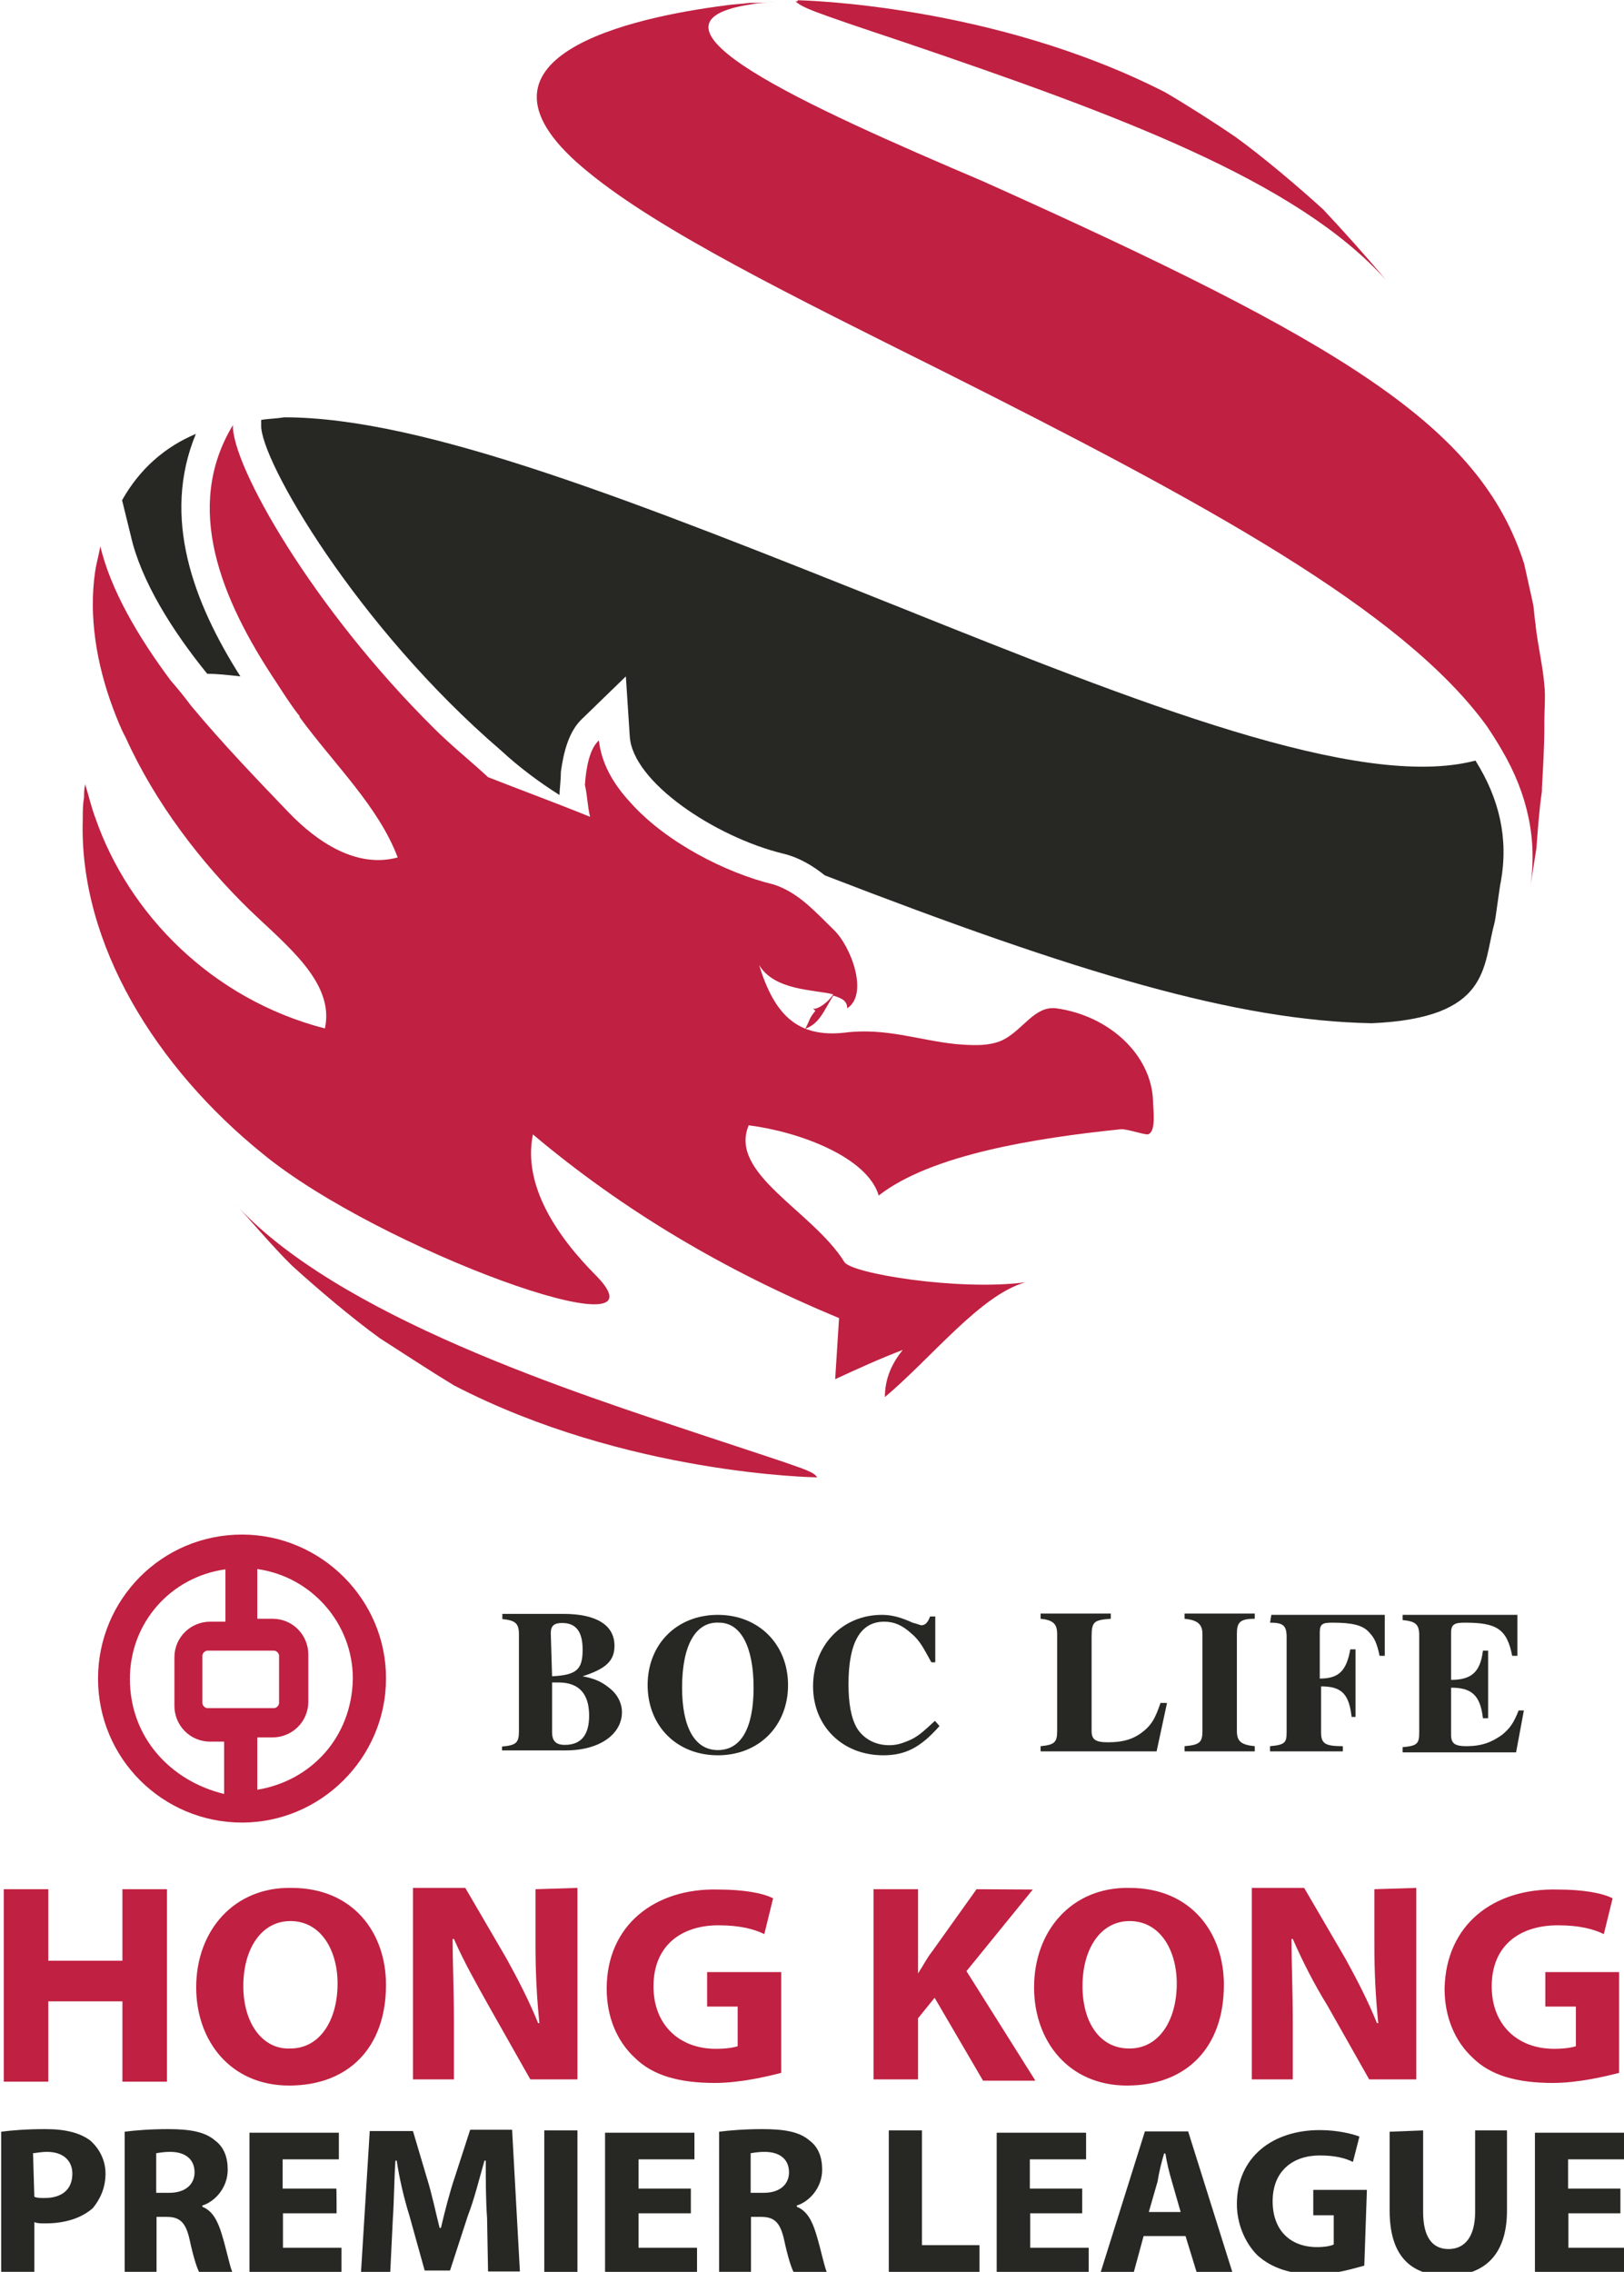 <svg height="373.995" viewBox="0 0 132.345 185.208" width="267.383" xmlns="http://www.w3.org/2000/svg"><g transform="matrix(.265 0 0 .265 -39.661 -13.229)"><g><path d="m229.9 179.1v1.6c-.4 10.6 29.4 62 73.8 100.1 5.5 5.1 11.8 9.8 18 13.7 0-2 .4-4.3.4-7.1.8-5.9 2.4-12.6 6.7-16.5l13.3-12.9 1.2 18.4c.8 14.1 26.3 31 47.1 36.1 5.1 1.2 9.4 3.9 12.9 6.7 78.1 30.2 126.7 44.7 168.3 45.5 36.5-1.6 34.1-17.3 37.7-30.6.4-1.2 1.6-11.4 2-12.9 2.4-13.3-.4-25.5-7.8-37.3-35.7 9.4-104.4-18-177-47.1-81.6-32.6-146.4-58.5-189.5-58.5-2.4.4-4.7.4-7.1.8" fill="#272724"/><path d="m187.1 203.8 2.7 11c3.1 13.7 12.6 29 23.5 42.4 3.1 0 6.7.4 10.2.8-14.5-22.8-24.3-49-13.7-74.6-9.3 3.9-17.2 10.6-22.7 20.4" fill="#272724"/><g fill="#c02041"><path d="m239.3 439.2c7.8 7.1 18.4 16.1 27.1 22.4 6.7 4.3 15.7 10.2 22.8 14.5 53 27.5 111.4 28.3 111.8 28.3-1.6-2-2-2-34.1-12.6-40-13.3-114.2-36.9-145.6-72.2 5.5 5.9 12.1 13.8 18 19.6"/><path d="m380.2 50.8c-2.7.4-5.1.4-7.5.8-27.5 3.5-86.3 15.7-42 51.4 22 18 62 37.7 109.1 61.2 80.4 40.4 141.3 73.4 167.2 109.1 1.6 2.4 3.1 4.7 4.7 7.5 7.8 13.3 11 27.5 8.6 42.4l2-12.6v-.4c.4-5.1.8-11 1.6-16.5s0 0 0-.4c.4-7.1.8-13.7.8-20 0-.4 0-.8 0-1.6 0-3.9.4-7.5 0-11-.4-5.5-2-12.2-2.7-18.4v-.4c-.4-2-.4-4.3-.8-6.3l-2.7-12.2c-13.5-42.3-55.5-67.9-166.5-117.7-54.5-23.2-111-48.7-71-54.5 2-.4 4.3-.4 7.1-.8-2.4.4-5.2.4-7.9.4"/><path d="m394.3 50.4c2.7 2 3.1 2.4 33.7 12.6 64.7 22 120.5 42.4 147.9 73-5.9-7.1-13.3-15.3-19.2-21.6-7.8-7.1-18.4-16.1-27.1-22.4-6.3-4.3-14.9-9.8-21.6-13.7-53-27.1-112.2-28.3-113-28.3.1.4-.7.4-.7.4"/><path d="m234.6 259.9c2 3.1 4.3 6.7 6.7 9.8.4.4.4.4.4.8 10.6 14.5 24.3 27.5 30.2 43.2-12.9 3.5-25.1-5.1-33.4-13.7-9.4-9.8-20.4-21.2-30.2-33-2-2.7-4.3-5.5-6.3-7.8-10.2-13.7-18.4-27.9-21.6-41.2-.4 2.4-1.2 5.1-1.6 7.8-2 13.7.4 28.3 5.5 42 1.2 3.1 2.4 6.3 3.9 9 9 20 23.2 38.5 38.1 53 11.4 11 26.3 22.4 23.2 36.5-34.9-9-60.4-35.3-70.6-64.7-1.2-3.1-2-6.7-3.1-10.2v-.4c-.4 1.6-.4 2.7-.4 4.3-.4 2-.4 4.3-.4 6.7-1.2 38.5 22.8 76.5 55.3 102.8 35.7 29.4 126.7 62.4 102.8 37.7-12.2-12.2-22.8-27.9-19.6-43.6 27.9 23.5 59.2 42 94.2 56.5-.4 6.3-.8 12.6-1.2 18.8 6.7-3.1 13.7-6.3 20.8-9-3.5 4.3-5.5 9-5.5 14.5 14.5-12.2 29.4-31.4 43.2-35.3-20.4 2.7-53.8-2.7-55.7-6.3-9.8-15.7-35.7-27.1-29.4-42 15.7 2 36.5 9.8 40 21.6 16.1-12.6 48.3-17.7 74.6-20.4 1.2 0 2.7.4 4.3.8s3.1.8 3.9.8c2.7-.8 1.6-7.8 1.6-10.2-.4-14.1-13.3-26.3-29.8-28.6-6.7-.8-10.2 6.7-16.5 9.8-4.3 2-9.8 1.6-14.5 1.2-11.4-1.2-21.6-5.1-34.1-3.5-14.5 1.6-21.6-5.5-26.3-20.8 4.7 7.8 16.5 7.5 22.8 9-1.6 2.7-5.5 5.1-6.3 4.3l.8.8c-2 2.4-1.6 2.7-3.1 5.5 4.3-1.6 5.5-5.1 8.6-10.2 2.7.8 4.3 1.6 4.3 3.9 6.7-4.3 1.2-19.2-4.3-24.3-2.7-2.7-5.1-5.1-7.8-7.5-3.1-2.7-6.7-5.1-10.6-6.3-14.5-3.5-33-12.9-43.9-25.1-5.5-5.9-9-12.2-9.8-19.2-2.7 2.4-3.9 7.8-4.3 13.7.8 3.5.8 6.7 1.6 9.8-10.6-4.3-21.2-8.2-31.4-12.2-5.5-5.1-11.4-9.8-16.5-14.9-37.7-37.3-62.4-81.2-62-93.4-15.2 25.1-3.9 53.3 13.4 79.2"/></g></g><g fill="#c02041"><path d="m200.9 631.1v59.2h-13.7v-24.7h-22.8v24.7h-13.7v-59.2h13.7v22h22.8v-22z"/><path d="m224.4 660.9c0-11.4 5.5-20 14.5-20 9.4 0 14.5 9 14.5 19.2 0 11.4-5.5 20-14.5 20-8.6.4-14.5-7.8-14.5-19.2m-14.5.4c0 16.5 10.6 30.2 28.6 30.2s29.8-11.4 29.8-31c0-16.1-10.2-29.8-29-29.8-17.6-.4-29.4 13-29.4 30.6"/><path d="m314.3 631.1v16.9c0 9 .4 16.5 1.2 24.3h-.4c-2.7-6.7-6.3-13.7-9.8-20l-12.6-21.6h-16.1v58.9h12.6v-17.7c0-9.8-.4-17.7-.4-25.5h.4c3.1 7.1 7.1 14.1 10.6 20.4l12.9 22.8h14.5v-58.9z"/><path d="m336.2 661.7c0 8.6 3.1 16.1 8.6 21.2 5.5 5.5 13.7 7.8 24.7 7.8 7.8 0 16.1-2 20.4-3.1v-31h-22.8v10.6h9.4v12.2c-1.2.4-3.5.8-6.7.8-11.4 0-19.2-7.5-19.2-19.2 0-12.6 8.6-18.8 20-18.8 6.7 0 11 1.2 14.1 2.7l2.7-11c-3.1-1.6-9-2.7-16.9-2.7-19.4-.5-34.3 10.9-34.3 30.5"/></g><g fill="#c02041"><path d="m450 631.1-13.7 19.2c-1.6 2-2.7 4.3-4.3 6.7v-25.9h-13.7v58.5h13.7v-18.8l5.1-6.3 14.9 25.5h16.1l-21.2-33.7 20.4-25.1z"/><path d="m482.6 660.9c0-11.4 5.5-20 14.5-20 9.4 0 14.5 9 14.5 19.2 0 11.4-5.5 20-14.5 20-9 .1-14.5-7.8-14.5-19.2m-14.9.4c0 16.5 10.6 30.2 28.6 30.2s29.8-11.4 29.8-31c0-16.1-10.2-29.8-29-29.8-17.6-.4-29.4 13-29.4 30.6"/><path d="m572.4 631.1v16.9c0 9 .4 16.5 1.2 24.3h-.4c-2.7-6.7-6.3-13.7-9.8-20l-12.6-21.6h-16.1v58.9h12.6v-17.7c0-9.8-.4-17.7-.4-25.5h.4c3.1 7.1 6.7 14.1 10.6 20.4l12.9 22.8h14.5v-58.9z"/><path d="m594 661.7c0 8.6 3.1 16.1 8.6 21.2 5.5 5.5 13.7 7.8 24.7 7.8 7.8 0 16.1-2 20.4-3.1v-31h-22.7v10.6h9.4v12.2c-1.2.4-3.5.8-6.7.8-11.4 0-19.2-7.5-19.2-19.2 0-12.6 8.6-18.8 20.4-18.8 6.7 0 11 1.2 14.1 2.7l2.7-11c-3.1-1.6-9-2.7-16.9-2.7-19.9-.5-34.4 10.9-34.8 30.5"/></g><g fill="#272724"><path d="m149.9 705.7c3.1-.4 7.5-.8 13.7-.8s10.6 1.2 13.7 3.5c2.7 2.4 4.7 5.9 4.7 10.2s-1.6 7.8-3.9 10.6c-3.5 3.1-8.6 4.7-14.5 4.7-1.6 0-2.7 0-3.5-.4v15.3h-10.2zm10.2 20c.8.4 2 .4 3.1.4 5.5 0 8.6-2.7 8.6-7.5 0-3.9-2.7-6.7-7.8-6.7-2 0-3.5.4-4.3.4z"/><path d="m187.9 705.7c3.1-.4 7.8-.8 13.3-.8 6.7 0 11.4.8 14.5 3.5 2.7 2 3.9 5.1 3.9 9 0 5.5-3.9 9.8-7.8 11v.4c3.1 1.2 4.7 4.3 5.9 8.2 1.6 5.1 2.7 11 3.5 12.2h-10.2c-.8-1.2-2-5.1-3.1-10.2-1.2-5.5-3.1-7.1-7.1-7.1h-3.1v16.9h-9.8zm9.8 18.8h3.9c5.1 0 7.8-2.7 7.8-6.3 0-3.9-2.7-6.3-7.5-6.3-2.4 0-3.9.4-4.3.4v12.2z"/><path d="m253.1 730.8h-16.5v10.6h18v8.2h-28.3v-43.6h27.5v8.2h-17.3v9h16.5c.1-.7.1 7.6.1 7.6z"/><path d="m299.4 732.3c-.4-5.5-.4-11.4-.4-17.7h-.4c-1.6 5.5-3.1 11.8-5.1 16.9l-5.5 16.9h-7.8l-4.7-16.9c-1.6-5.1-3.1-11.4-3.9-16.9h-.4c-.4 5.9-.4 12.2-.8 18l-.8 16.5h-9l2.7-43.6h13.3l4.3 14.5c1.6 5.1 2.7 10.6 3.9 15.3h.4c1.2-5.1 2.7-11 4.3-15.7l4.7-14.5h12.9l2.4 43.6h-9.8z"/><path d="m317 705.3h10.2v43.6h-10.2z"/><path d="m362.1 730.8h-16.1v10.6h18v8.2h-28.3v-43.6h27.5v8.2h-17.2v9h16.1z"/><path d="m370.8 705.7c3.1-.4 7.8-.8 13.3-.8 6.7 0 11.4.8 14.5 3.5 2.7 2 3.9 5.1 3.9 9 0 5.5-3.9 9.8-7.8 11v.4c3.1 1.2 4.7 4.3 5.9 8.2 1.6 5.1 2.7 11 3.5 12.2h-10.2c-.8-1.2-2-5.1-3.1-10.2-1.2-5.5-3.1-7.1-7.1-7.1h-3.1v16.9h-9.8zm9.8 18.8h3.9c5.1 0 7.8-2.7 7.8-6.3 0-3.9-2.7-6.3-7.5-6.3-2.4 0-3.9.4-4.3.4v12.2z"/><path d="m423 705.3h10.2v35.3h17.7v8.6h-27.9z"/><path d="m482.6 730.8h-16.1v10.6h18v8.2h-28.3v-43.6h27.5v8.2h-17.3v9h16.1v7.6z"/><path d="m501.4 737.8-3.1 11.4h-10.2l13.7-43.6h13.3l13.7 43.6h-11l-3.5-11.4zm11.4-7.4-2.7-9.4c-.8-2.7-1.6-5.9-2-8.6h-.4c-.8 2.7-1.6 5.9-2 8.6l-2.7 9.4z"/><path d="m569.3 746.9c-3.1.8-9 2.7-14.9 2.7-7.8 0-13.7-2-18-5.9-3.9-3.9-6.3-9.8-6.3-15.7 0-14.5 11-22.8 25.5-22.8 5.5 0 10.2 1.2 12.2 2l-2 7.8c-2.4-1.2-5.5-2-10.2-2-8.2 0-14.5 4.7-14.5 14.1 0 9 5.5 14.1 13.7 14.1 2.4 0 4.3-.4 5.1-.8v-9h-6.3v-7.8h16.5z"/><path d="m587.4 705.3v25.1c0 7.5 2.7 11.4 7.8 11.4s8.2-3.9 8.2-11.4v-25.1h9.8v24.7c0 13.3-6.7 20-18.4 20-11.4 0-17.7-6.3-17.7-20v-24.3z"/><path d="m648.2 730.8h-16.1v10.6h18v8.2h-28.3v-43.6h27.5v8.2h-17.3v9h16.1v7.6z"/></g><g><path clip-rule="evenodd" d="m224 522c-24.7 0-44.3 20-44.3 44.3 0 24.7 20 44.3 44.3 44.3s44.3-20 44.3-44.3c.1-24.3-20-44.3-44.3-44.3m-34.5 44.4c0-17.3 12.6-31.4 29.4-33.7v16.1h-4.7c-5.9 0-11 4.7-11 11v14.9c0 5.9 4.7 11 11 11h4.3v16.1c-16.5-4-29-17.4-29-35.4m44.3-8.7c.8 0 1.6.8 1.6 1.6v14.5c0 .8-.8 1.6-1.6 1.6h-20.4c-.8 0-1.6-.8-1.6-1.6v-14.5c0-.8.8-1.6 1.6-1.6zm-5.1 42.8v-16.1h4.7c5.9 0 11-4.7 11-11v-14.5c0-5.9-4.7-11-11-11h-4.7v-15.3c16.9 2.4 29.4 16.9 29.4 33.7-.3 18.1-12.9 31.5-29.4 34.2" fill="#c02041" fill-rule="evenodd"/><g fill="#272724"><path d="m304.1 587.2c4.3-.4 5.1-1.2 5.1-4.7v-29.8c0-3.5-1.2-4.3-5.1-4.7v-1.6h18.8c10.2 0 15.7 3.5 15.7 9.8 0 4.7-2.7 7.1-9.8 9.4 4.3.8 6.3 2 8.6 3.9 2.4 2 3.5 4.7 3.5 7.1 0 6.7-6.7 11.8-17.3 11.8h-19.6v-1.2zm15.3-21.6c7.5-.4 9.4-2 9.4-8.2 0-5.5-2-8.2-6.3-8.2-2.4 0-3.5.8-3.5 3.1zm0 17.2c0 2.7 1.2 3.9 3.9 3.9 5.1 0 7.5-3.1 7.5-9 0-6.7-3.1-10.2-9.4-10.2h-2z"/><path d="m392 568.3c0 12.6-9 21.6-21.6 21.6s-21.6-9-21.6-21.6 9-21.6 21.6-21.6 21.6 9.1 21.6 21.6zm-32.6.8c0 12.2 3.9 19.2 11 19.2s11-6.7 11-19.2-3.9-20-10.6-20c-7.1-.4-11.4 6.7-11.4 20z"/><path d="m438.6 580.9c-5.9 6.7-10.6 9-17.3 9-12.6 0-21.6-9-21.6-21.2 0-12.6 9-22 21.2-22 3.1 0 5.9.8 9.4 2.4 1.6.4 2.4.8 2.7.8 1.2 0 2-.8 2.7-2.7h1.6v14.1h-1.2c-2.4-4.3-3.5-6.7-6.3-9-2.7-2.4-5.1-3.5-8.2-3.5-7.5 0-11 6.7-11 19.2 0 5.9.8 10.6 2.7 13.7 2 3.1 5.5 5.1 9.8 5.1 2 0 3.5-.4 5.5-1.2 3.1-1.2 4.7-2.7 8.6-6.3z"/><path d="m505.4 588.7h-35.7v-1.6c4.3-.4 5.1-1.2 5.1-4.7v-29.8c0-3.1-1.2-4.3-5.1-4.7v-1.6h21.6v1.6c-5.1.4-5.9.8-5.9 5.5v29c0 2.7 1.2 3.5 5.1 3.5 5.1 0 8.2-1.2 11-3.5 2.4-2 3.5-3.9 5.1-8.6h2z"/><path d="m535.6 588.7h-21.6v-1.6c4.7-.4 5.5-1.2 5.5-4.7v-29.8c0-3.1-1.6-4.3-5.5-4.7v-1.6h21.6v1.6c-4.7 0-5.5 1.2-5.5 4.7v29.8c0 3.1 1.2 4.3 5.5 4.7z"/><path d="m540.7 546.7h34.9v12.6h-1.6c-.8-3.9-1.6-5.5-3.1-7.1-2-2.4-5.5-3.1-11.4-3.1-3.1 0-3.9.4-3.9 3.1v14.1c5.9 0 8.2-2.4 9.4-9h1.6v20.8h-1.2c-.8-7.1-3.1-9.4-9.4-9.4v14.1c0 3.5 1.2 4.3 6.7 4.3v1.6h-22.4v-1.6c4.7-.4 5.1-1.2 5.1-4.3v-29.4c0-3.5-1.2-4.3-5.1-4.3z"/><path d="m581.1 546.7h35.3v12.6h-1.6c-1.6-8.2-4.7-10.2-14.5-10.2-3.1 0-4.3.4-4.3 3.1v14.5c6.3 0 9-2.4 9.8-9h1.6v20.8h-1.6c-.8-7.1-3.5-9.4-9.8-9.4v14.5c0 2.7 1.2 3.5 4.7 3.5 4.7 0 7.8-1.2 11-3.5 2.4-2 3.5-3.5 5.1-7.5h1.6l-2.4 12.9h-34.9v-1.6c4.7-.4 5.1-1.2 5.1-4.7v-29.7c0-3.5-1.2-4.3-5.1-4.7z"/></g></g></g></svg>